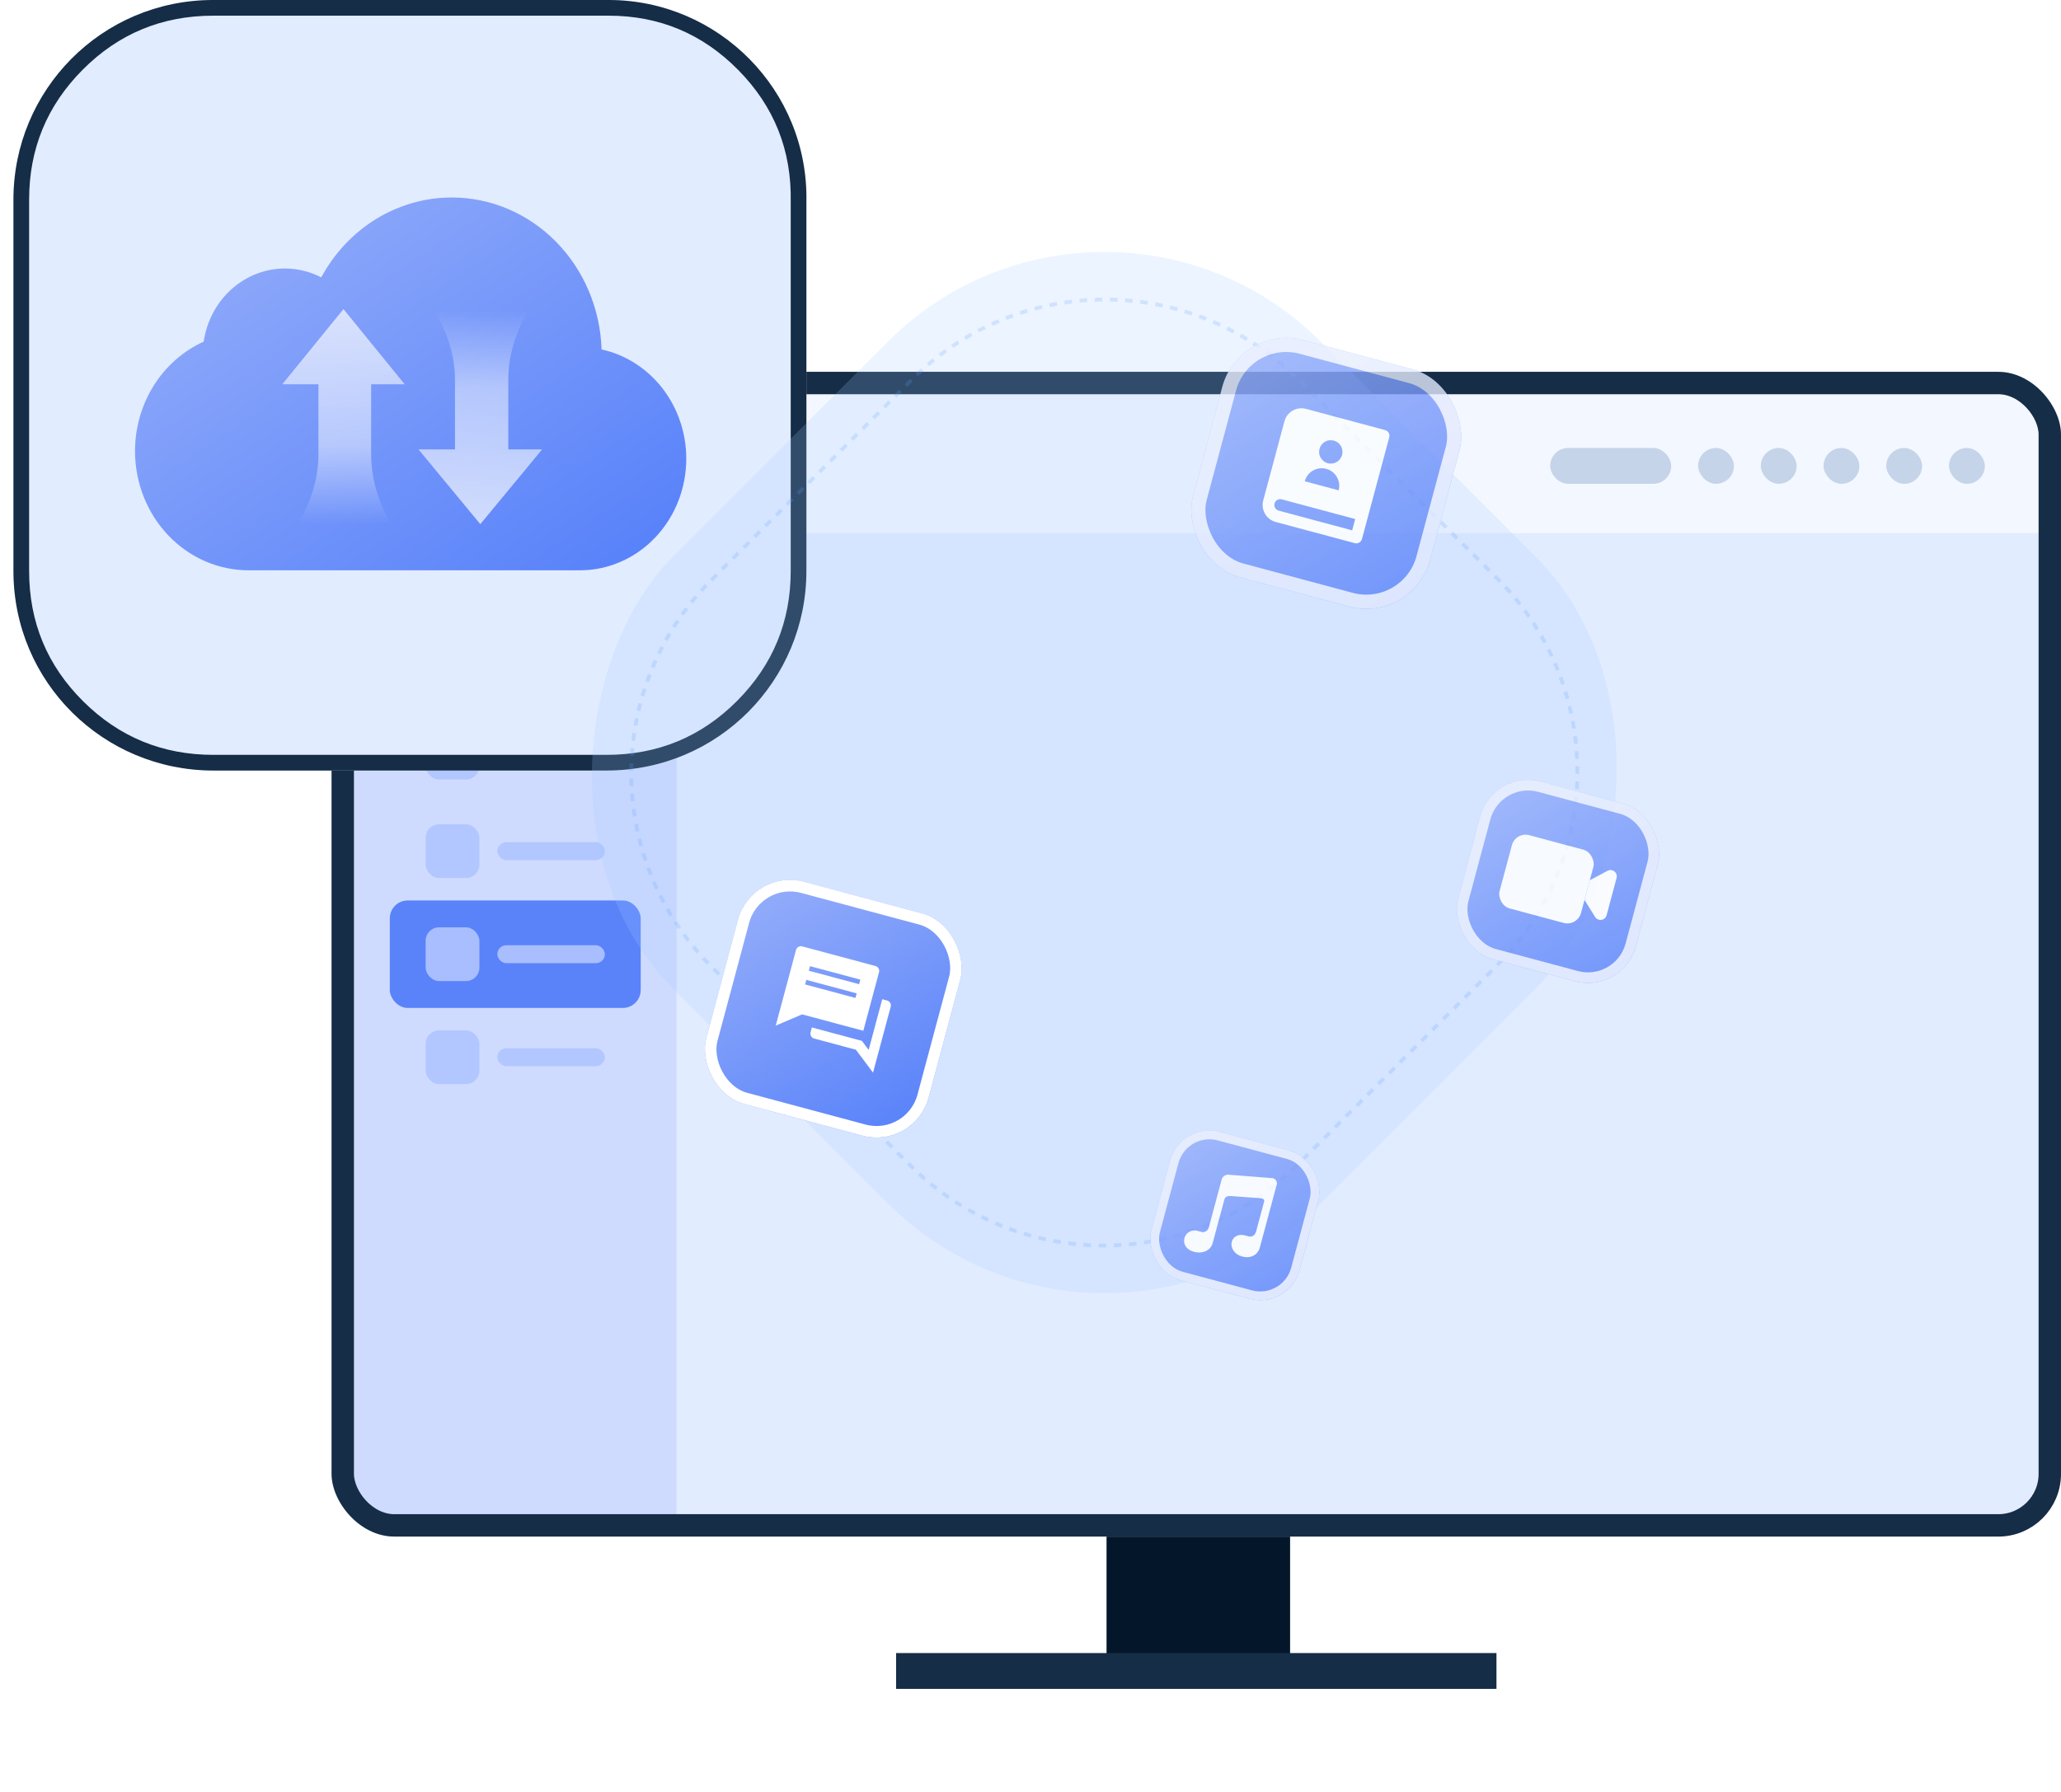 <svg fill="none" height="400" viewBox="0 0 460 400" width="460" xmlns="http://www.w3.org/2000/svg" xmlns:xlink="http://www.w3.org/1999/xlink"><clipPath id="a"><path d="m0 0h460v400h-460z"/></clipPath><clipPath id="b"><rect height="260" rx="14" width="386" x="74" y="83"/></clipPath><clipPath id="c"><path d="m3 0h177v172h-177z"/></clipPath><linearGradient id="d" x1="1" x2="0" y1="1" y2="0"><stop offset="0" stop-color="#547ffa"/><stop offset="1" stop-color="#98b0fa"/></linearGradient><linearGradient id="e" x1="1" x2="0" y1=".5" y2=".5"><stop offset="0" stop-color="#fff"/><stop offset=".636" stop-color="#fff" stop-opacity=".67"/><stop offset="1" stop-color="#fff" stop-opacity="0"/></linearGradient><filter id="f" color-interpolation-filters="sRGB" height="75.882" width="75.882" x="-10.543" y="-8.434"><feFlood flood-opacity="0" result="BackgroundImageFix"/><feColorMatrix in="SourceAlpha" type="matrix" values="0 0 0 0 0 0 0 0 0 0 0 0 0 0 0 0 0 0 127 0"/><feOffset dx="0" dy="2.109"/><feGaussianBlur stdDeviation="2.636"/><feColorMatrix type="matrix" values="0 0 0 0 0 0 0 0 0 0 0 0 0 0 0 0 0 0 0.1 0"/><feBlend in2="BackgroundImageFix" mode="normal" result="effect1_dropShadow"/><feBlend in="SourceGraphic" in2="effect1_dropShadow" mode="normal" result="shape"/></filter><clipPath id="g"><rect height="54.797" rx="14.76" width="54.797" x="277.182" y="70"/></clipPath><filter id="h" color-interpolation-filters="sRGB" height="56.873" width="56.873" x="-7.902" y="-6.321"><feFlood flood-opacity="0" result="BackgroundImageFix"/><feColorMatrix in="SourceAlpha" type="matrix" values="0 0 0 0 0 0 0 0 0 0 0 0 0 0 0 0 0 0 127 0"/><feOffset dx="0" dy="1.58"/><feGaussianBlur stdDeviation="1.975"/><feColorMatrix type="matrix" values="0 0 0 0 0 0 0 0 0 0 0 0 0 0 0 0 0 0 0.1 0"/><feBlend in2="BackgroundImageFix" mode="normal" result="effect1_dropShadow"/><feBlend in="SourceGraphic" in2="effect1_dropShadow" mode="normal" result="shape"/></filter><clipPath id="i"><rect height="41.07" rx="11.063" width="41.07" x="333.629" y="170"/></clipPath><filter id="j" color-interpolation-filters="sRGB" height="68.558" width="68.558" x="-8.593" y="-6.874"><feFlood flood-opacity="0" result="BackgroundImageFix"/><feColorMatrix in="SourceAlpha" type="matrix" values="0 0 0 0 0 0 0 0 0 0 0 0 0 0 0 0 0 0 127 0"/><feOffset dx="0" dy="1.719"/><feGaussianBlur stdDeviation="2.148"/><feColorMatrix type="matrix" values="0 0 0 0 0 0 0 0 0 0 0 0 0 0 0 0 0 0 0.1 0"/><feBlend in2="BackgroundImageFix" mode="normal" result="effect1_dropShadow"/><feBlend in="SourceGraphic" in2="effect1_dropShadow" mode="normal" result="shape"/></filter><clipPath id="k"><rect height="51.372" rx="12.03" width="51.372" x="168.297" y="192"/></clipPath><filter id="l" color-interpolation-filters="sRGB" height="47.249" width="47.249" x="-6.501" y="-5.201"><feFlood flood-opacity="0" result="BackgroundImageFix"/><feColorMatrix in="SourceAlpha" type="matrix" values="0 0 0 0 0 0 0 0 0 0 0 0 0 0 0 0 0 0 127 0"/><feOffset dx="0" dy="1.3"/><feGaussianBlur stdDeviation="1.625"/><feColorMatrix type="matrix" values="0 0 0 0 0 0 0 0 0 0 0 0 0 0 0 0 0 0 0.1 0"/><feBlend in2="BackgroundImageFix" mode="normal" result="effect1_dropShadow"/><feBlend in="SourceGraphic" in2="effect1_dropShadow" mode="normal" result="shape"/></filter><clipPath id="m"><rect height="34.248" rx="9.101" width="34.248" x="263.863" y="249"/></clipPath><g clip-path="url(#a)"><path d="m246.972 342h40.967v27.333h-40.967z" fill="#04172a"/><path d="m200 369h134v8h-134z" fill="#152d46"/><g clip-path="url(#b)"><rect fill="#e2ecff" height="260" rx="14" width="386" x="74" y="83"/><path d="m151 88h304v31h-304z" fill="#fff" opacity=".6"/><path d="m79 338h72v-250h-72z" fill="#cedbff"/><rect fill="#4579ff" height="22" opacity=".2" rx="4" width="22" x="104" y="102"/><rect fill="#124a8c" height="8" opacity=".2" rx="4" width="27" x="346" y="100"/><rect fill="#124a8c" height="8" opacity=".2" rx="4" width="8" x="379" y="100"/><rect fill="#124a8c" height="8" opacity=".2" rx="4" width="8" x="393" y="100"/><rect fill="#124a8c" height="8" opacity=".2" rx="4" width="8" x="407" y="100"/><rect fill="#124a8c" height="8" opacity=".2" rx="4" width="8" x="421" y="100"/><rect fill="#124a8c" height="8" opacity=".2" rx="4" width="8" x="435" y="100"/><g fill="#4579ff"><rect height="12" opacity=".2" rx="3" width="12" x="95" y="140"/><rect height="4" opacity=".2" rx="2" width="24" x="111" y="144"/><rect height="12" opacity=".2" rx="3" width="12" x="95" y="162"/><rect height="4" opacity=".2" rx="2" width="24" x="111" y="166"/><rect height="12" opacity=".2" rx="3" width="12" x="95" y="184"/><rect height="4" opacity=".2" rx="2" width="24" x="111" y="188"/><rect height="12" opacity=".2" rx="3" width="12" x="95" y="230"/><rect height="4" opacity=".2" rx="2" width="24" x="111" y="234"/></g><rect fill="#5a83fa" height="24" rx="4" width="56" x="87" y="201"/><rect fill="#a8beff" height="12" rx="3" width="12" x="95" y="207"/><rect fill="#a8beff" height="4" rx="2" width="24" x="111" y="211"/><rect fill="none" height="255" rx="11.5" stroke="#152d46" stroke-width="5" width="381" x="76.5" y="85.5"/></g><g clip-path="url(#c)"><path d="m135.856 0h-88.251c-24.94 0-44.605 20.123-44.605 44.557v82.886c0 24.914 20.144 44.557 44.605 44.557h87.772c24.941 0 44.605-20.123 44.605-44.557v-82.407c.479-24.913-19.665-45.036-44.126-45.036z" fill="#e2ecff"/><g fill-rule="evenodd"><path d="m135.856 0h-88.251c-24.94 0-44.605 20.123-44.605 44.557v82.886c0 24.914 20.144 44.557 44.605 44.557h87.772c24.941 0 44.605-20.123 44.605-44.557v-82.407c.479-24.913-19.665-45.036-44.126-45.036zm0 3.5h-88.251q-17.166 0-29.172 12.083-11.933 12.009-11.933 28.974v82.886q0 17.144 12.094 29.135 12.023 11.922 29.011 11.922h87.772q17.166 0 29.172-12.083 11.933-12.009 11.933-28.974v-82.407q.33-17.204-11.702-29.403-11.968-12.133-28.924-12.133z" fill="#152d46"/><path d="m45.459 76.259q-.423.192-.84.399-.417.208-.826.431-.409.223-.81.462-.401.239-.794.493-.393.254-.776.523-.384.269-.758.552-.374.283-.738.581-.364.297-.717.608-.353.311-.696.635-.342.324-.673.661-.331.337-.65.687-.319.349-.626.711-.307.361-.601.734-.294.373-.575.757-.281.384-.548.778-.267.394-.521.799-.254.404-.493.818-.239.414-.464.836-.225.422-.435.853-.21.431-.405.869-.195.439-.375.884-.18.446-.344.898-.164.452-.312.91-.148.458-.281.922-.132.464-.248.932-.116.468-.216.941-.1.472-.183.948-.083.476-.15.955-.067.479-.117.96-.05.481-.084.964-.034.483-.05.966-.017.484-.017.968 0 .653.031 1.306.031.652.092 1.302.061.65.152 1.296.091.646.213 1.287.121.641.273 1.274.151.634.332 1.259.181.625.39 1.24.21.615.448 1.218.238.604.504 1.194.266.591.56 1.167.293.576.614 1.136.32.56.666 1.103.346.543.717 1.068.371.525.766 1.03.395.505.813.989.418.484.858.946.44.462.902.901.461.439.943.853.481.414.981.804.5.389 1.018.752.518.363 1.052.699.534.336 1.083.644.549.308 1.112.587.563.279 1.138.529.575.25 1.161.47.586.22 1.182.41.596.19 1.2.348.604.159 1.215.286.611.128 1.226.223.616.096 1.235.16.62.064 1.242.096.622.032 1.244.032v0h73.93v-0q.583 0 1.165-.03.582-.03 1.162-.09.58-.06 1.157-.15.576-.09 1.148-.209.572-.119 1.137-.268.566-.149 1.123-.326.558-.177 1.107-.384.549-.206 1.087-.44.539-.234 1.066-.495.527-.261 1.041-.55.514-.288 1.014-.603.5-.314.984-.654.485-.34.953-.704.468-.364.919-.752.45-.388.882-.799.432-.411.844-.843.412-.432.804-.886.391-.453.761-.926.37-.473.717-.964.347-.491.671-1.0.324-.508.623-1.033.3-.525.575-1.064.275-.539.524-1.092.249-.553.472-1.118.223-.565.42-1.141.196-.576.365-1.161.169-.585.311-1.178.142-.593.255-1.193.114-.6.2-1.205.085-.605.142-1.214.057-.609.086-1.219.029-.611.029-1.222 0-.532-.022-1.063-.022-.531-.065-1.061-.043-.53-.108-1.057-.064-.527-.151-1.051-.086-.524-.193-1.043-.107-.52-.236-1.034-.128-.514-.277-1.022-.149-.508-.319-1.009-.169-.501-.359-.994-.19-.493-.4-.977-.209-.484-.439-.958-.229-.474-.477-.938-.248-.463-.515-.915-.267-.452-.552-.891-.285-.44-.588-.866-.303-.426-.622-.839-.32-.412-.656-.81-.336-.398-.688-.78-.352-.382-.72-.749-.367-.366-.749-.716-.382-.349-.777-.681-.396-.332-.805-.646-.409-.314-.83-.61-.421-.295-.854-.572-.433-.276-.876-.533-.444-.257-.898-.493-.454-.237-.916-.453-.463-.216-.935-.411-.471-.195-.95-.369-.479-.174-.964-.326-.486-.152-.977-.283-.491-.13-.987-.239-.027-.843-.092-1.683-.066-.841-.17-1.677-.104-.836-.246-1.666-.142-.83-.321-1.652-.18-.822-.398-1.634-.217-.812-.471-1.612-.254-.8-.545-1.586-.29-.786-.616-1.557-.327-.771-.688-1.524-.361-.753-.756-1.488-.395-.734-.823-1.448-.428-.714-.889-1.405-.461-.691-.952-1.358-.492-.667-1.013-1.309-.521-.642-1.072-1.256-.55-.615-1.128-1.201-.578-.586-1.182-1.143-.604-.556-1.233-1.082-.629-.525-1.281-1.018-.652-.493-1.326-.953-.674-.46-1.368-.885-.694-.425-1.407-.815-.713-.39-1.443-.743-.73-.353-1.475-.67-.745-.316-1.504-.594-.759-.278-1.529-.518-.771-.24-1.551-.44-.781-.201-1.57-.362-.789-.161-1.585-.282-.795-.121-1.596-.202-.8-.081-1.603-.121-.803-.04-1.607-.04-.552 0-1.104.019-.552.019-1.103.057-.551.038-1.101.096-.55.057-1.097.134-.547.076-1.092.172-.545.095-1.086.209-.541.114-1.079.247-.538.133-1.071.284-.533.151-1.061.321-.528.17-1.051.358-.522.188-1.039.394-.516.206-1.026.429-.509.224-1.012.465-.502.241-.997.5-.494.258-.98.534-.486.275-.963.567-.477.292-.945.6-.468.308-.925.633-.458.324-.905.665-.447.34-.883.696-.436.355-.861.726-.425.37-.838.755-.413.385-.814.784-.401.399-.788.812-.388.413-.762.838-.375.426-.736.864-.361.439-.708.889-.347.451-.68.913-.333.463-.651.936-.318.474-.621.959-.303.485-.59.979-.287.495-.559.999-.943-.487-1.932-.858-.989-.371-2.013-.621-1.023-.25-2.067-.376-1.044-.126-2.095-.126-.407 0-.813.019-.406.019-.811.057-.405.038-.808.094-.403.057-.803.132-.4.075-.797.169-.397.094-.789.206-.392.112-.78.242-.387.13-.769.279-.381.148-.756.314-.375.166-.742.349-.367.183-.727.383-.359.2-.71.416-.351.216-.692.449-.341.233-.672.481-.331.248-.651.511-.32.263-.629.541-.309.278-.605.57-.296.292-.581.597-.284.305-.555.624-.271.318-.528.649-.257.331-.5.673-.243.342-.471.695-.228.353-.441.717-.213.363-.41.737-.198.373-.379.755-.181.382-.347.772-.165.39-.314.787-.148.397-.28.801-.132.404-.246.813-.115.409-.212.824-.097.414-.177.833-.079.418-.141.84z" fill="url(#d)"/><g fill="url(#e)" opacity=".7" transform="matrix(0 -1 1 0 -54 180)"><path d="m94.218 144.318 16.782-13.659-16.782-13.659-0 8.071h-15.609q-7.804 0-15.609-4.559v20.736q7.805-4.412 15.609-4.412h15.609z"/><path d="m141.755 175 16.684-13.798-16.684-13.798 0 8.146h-15.518q-7.759 0-15.518-4.611v20.971q7.759-4.462 15.518-4.462h15.518z" transform="matrix(-1 0 0 1 221.439 0)"/></g></g></g><rect fill="#a1c8ff" height="204.354" opacity=".2" rx="68.254" transform="matrix(.707 .707 -.707 .707 91.997 -166.101)" width="204.354" x="246.5" y="28"/><path d="m305.343 41.089q.848-.038 1.697-.053l.015.853q-.837.014-1.674.052zm-3.419.249q.852-.086 1.706-.148l.062.851q-.842.061-1.682.146zm-3.377.436q.845-.133 1.693-.242l.109.846q-.837.108-1.67.239zm-3.357.624q.827-.178 1.658-.332l.156.839q-.82.153-1.635.328zm-3.325.812q.829-.227 1.663-.431l.202.829q-.823.201-1.64.425zm-3.257.99q.806-.27 1.619-.517l.248.816q-.802.244-1.597.51zm-3.221 1.178q.799-.318 1.606-.613l.293.801q-.796.291-1.584.605zm-3.124 1.344q.774-.359 1.557-.696l.337.784q-.772.332-1.535.686zm-3.064 1.525q.754-.402 1.519-.783l.38.764q-.754.376-1.498.772zm-2.963 1.687q.73-.443 1.473-.866l.422.741q-.732.417-1.452.854zm-2.872 1.854q.703-.482 1.419-.944l.463.717q-.706.456-1.399.931zm-2.761 2.008q.677-.522 1.368-1.024l.502.69q-.682.496-1.349 1.01zm-2.647 2.159q.645-.557 1.306-1.096l.539.661q-.651.531-1.288 1.081zm-2.522 2.302q.615-.593 1.245-1.169l.575.63q-.622.568-1.228 1.153zm-2.391 2.44q.581-.626 1.179-1.237l.609.597q-.59.602-1.162 1.22zm-2.249 2.567q.544-.657 1.106-1.298l.642.562q-.554.633-1.091 1.28zm-2.107 2.692q.508-.688 1.035-1.361l.672.526q-.52.664-1.021 1.342zm-1.948 2.796q.467-.712.954-1.41l.7.488q-.48.689-.94 1.39zm-1.798 2.914q.428-.74.877-1.467l.726.448q-.443.718-.865 1.447zm-1.625 2.995q.386-.76.792-1.509l.75.407q-.401.739-.781 1.488zm-1.463 3.095q.343-.782.708-1.554l.771.365q-.36.761-.698 1.532zm-1.284 3.16q.3-.802.623-1.595l.79.321q-.318.782-.614 1.573zm-1.108 3.231q.254-.813.53-1.618l.807.277q-.272.794-.523 1.596zm-.928 3.29q.21-.835.444-1.663l.821.232q-.231.817-.438 1.64zm-.74 3.321q.161-.832.346-1.659l.833.185q-.182.816-.341 1.636zm-.559 3.383q.116-.85.256-1.696l.842.139q-.138.834-.252 1.672zm-.367 3.38q.068-.848.16-1.694l.848.092q-.091.834-.158 1.671zm-.18 3.419q.021-.851.066-1.702l.852.045q-.044.839-.065 1.678zm-.019 3.394v-1.706h.853v1.706zm0 3.413v-1.706h.853v1.706zm0 3.413v-1.706h.853v1.706zm0 3.413v-1.706h.853v1.706zm0 3.413v-1.706h.853v1.706zm0 3.413v-1.706h.853v1.706zm0 3.413v-1.706h.853v1.706zm0 3.413v-1.706h.853v1.706zm0 3.413v-1.706h.853v1.706zm0 3.413v-1.706h.853v1.706zm0 3.413v-1.706h.853v1.706zm0 3.412v-1.706h.853v1.706zm0 3.413v-1.706h.853v1.706zm0 3.413v-1.707h.853v1.707zm0 3.412v-1.706h.853v1.706zm0 3.413v-1.706h.853v1.706zm0 3.413v-1.707h.853v1.707zm0 3.412v-1.706h.853v1.706zm0 3.413v-1.706h.853v1.706zm.09 3.32q-.046-.851-.068-1.703l.853-.022q.022.84.068 1.679zm.28 3.41q-.093-.845-.163-1.692l.85-.07q.069.835.161 1.668zm.468 3.383q-.141-.847-.259-1.696l.845-.117q.116.838.255 1.672zm.654 3.344q-.186-.827-.349-1.659l.837-.164q.161.82.344 1.636zm.845 3.326q-.235-.829-.447-1.664l.827-.21q.209.824.441 1.641zm1.018 3.242q-.278-.806-.533-1.618l.814-.256q.252.801.526 1.595zm1.206 3.205q-.324-.792-.625-1.593l.798-.3q.297.789.616 1.571zm1.375 3.117q-.366-.771-.711-1.553l.781-.344q.34.77.701 1.531zm1.552 3.047q-.407-.748-.794-1.507l.76-.387q.381.748.783 1.485zm1.716 2.951q-.45-.727-.88-1.467l.738-.429q.424.73.868 1.446zm1.878 2.852q-.488-.698-.956-1.408l.713-.47q.462.701.943 1.389zm2.034 2.744q-.528-.672-1.037-1.359l.685-.508q.502.677 1.023 1.34zm2.183 2.626q-.563-.64-1.109-1.296l.656-.546q.538.647 1.093 1.279zm2.326 2.501q-.599-.609-1.181-1.234l.625-.581q.574.617 1.164 1.217zm2.462 2.369q-.632-.575-1.247-1.167l.592-.615q.607.584 1.23 1.151zm2.586 2.225q-.662-.538-1.308-1.094l.556-.647q.637.548 1.29 1.079zm2.713 2.083q-.692-.502-1.37-1.022l.52-.677q.668.513 1.351 1.008zm2.816 1.923q-.717-.461-1.422-.942l.481-.705q.695.475 1.402.929zm2.928 1.769q-.743-.421-1.474-.862l.441-.731q.721.436 1.453.851zm3.013 1.6q-.766-.38-1.522-.781l.4-.754q.745.396 1.501.771zm3.103 1.432q-.784-.335-1.558-.693l.357-.774q.763.352 1.536.683zm3.176 1.257q-.809-.294-1.609-.611l.314-.793q.79.312 1.586.602zm3.235 1.076q-.813-.245-1.619-.514l.269-.809q.795.264 1.597.507zm3.304.899q-.835-.202-1.663-.428l.224-.823q.817.222 1.64.422zm3.32.708q-.832-.153-1.659-.33l.178-.834q.815.174 1.635.325zm3.393.528q-.848-.107-1.693-.239l.131-.843q.833.13 1.669.236zm3.391.337q-.855-.061-1.708-.146l.084-.849q.841.084 1.685.144zm3.409.147q-.848-.013-1.696-.05l.037-.852q.836.036 1.673.049zm3.399.008h-1.706v-.854h1.706zm3.413 0h-1.706v-.854h1.706zm3.413 0h-1.706v-.854h1.706zm3.413 0h-1.706v-.854h1.706zm3.413 0h-1.706v-.854h1.706zm3.413 0h-1.706v-.854h1.706zm3.413 0h-1.706v-.854h1.706zm3.413 0h-1.706v-.854h1.706zm3.413 0h-1.706v-.854h1.706zm3.413 0h-1.706v-.854h1.706zm3.413 0h-1.706v-.854h1.706zm3.412 0h-1.706v-.854h1.706zm3.413 0h-1.706v-.854h1.706zm3.413 0h-1.707v-.854h1.707zm3.412 0h-1.706v-.854h1.706zm3.413 0h-1.706v-.854h1.706zm3.413 0h-1.707v-.854h1.707zm3.412 0h-1.706v-.854h1.706zm3.399-.009q-.511.009-1.022.009h-.67v-.854h.67q.504 0 1.007-.008zm3.409-.151q-.855.061-1.713.099l-.037-.852q.846-.037 1.689-.098zm3.39-.34q-.84.108-1.683.192l-.085-.849q.831-.083 1.66-.19zm3.393-.533q-.848.158-1.7.291l-.132-.843q.841-.131 1.677-.287zm3.32-.711q-.828.201-1.662.38l-.179-.834q.822-.177 1.639-.375zm3.302-.903q-.816.248-1.639.473l-.225-.823q.811-.222 1.616-.466zm3.234-1.08q-.803.293-1.615.564l-.27-.809q.8-.267 1.592-.556zm3.175-1.26q-.78.334-1.568.648l-.315-.793q.777-.309 1.546-.639zm3.101-1.436q-.767.381-1.544.741l-.359-.774q.768-.355 1.524-.731zm3.011-1.603q-.739.421-1.49.82l-.401-.753q.74-.394 1.47-.809zm2.927-1.773q-.721.464-1.454.908l-.442-.729q.723-.438 1.433-.896zm2.813-1.926q-.69.501-1.393.983l-.482-.704q.693-.475 1.374-.97zm2.71-2.086q-.663.541-1.341 1.062l-.521-.676q.669-.514 1.323-1.047zm2.584-2.228q-.631.575-1.277 1.132l-.557-.646q.637-.55 1.259-1.117zm2.459-2.371q-.598.609-1.213 1.202l-.592-.614q.606-.584 1.196-1.186zm2.324-2.504q-.564.642-1.144 1.268l-.626-.581q.572-.616 1.128-1.25zm2.18-2.629q-.528.673-1.073 1.331l-.657-.545q.538-.648 1.058-1.312zm2.031-2.746q-.488.7-.996 1.386l-.686-.507q.501-.677.982-1.367zm1.875-2.855q-.45.729-.921 1.446l-.713-.469q.464-.706.908-1.425zm1.713-2.952q-.407.748-.834 1.485l-.739-.428q.422-.727.823-1.465zm1.548-3.049q-.367.776-.756 1.541l-.76-.387q.383-.754.745-1.519zm1.372-3.118q-.321.787-.663 1.565l-.781-.344q.338-.767.654-1.543zm1.203-3.207q-.279.81-.58 1.613l-.799-.3q.297-.791.572-1.591zm1.015-3.244q-.231.816-.484 1.625l-.815-.254q.25-.798.478-1.603zm.84-3.326q-.186.834-.395 1.662l-.827-.209q.206-.817.39-1.639zm.651-3.346q-.14.846-.304 1.687l-.837-.163q.161-.829.299-1.663zm.464-3.382q-.092.845-.207 1.686l-.846-.116q.114-.83.205-1.662zm.276-3.411q-.045.86-.115 1.718l-.85-.069q.069-.847.113-1.694zm.086-3.389v.139q0 .774-.019 1.548l-.853-.021q.019-.763.019-1.527v-.139zm0-3.413v1.707h-.853v-1.707zm0-3.412v1.706h-.853v-1.706zm0-3.413v1.706h-.853v-1.706zm0-3.413v1.707h-.853v-1.707zm0-3.412v1.706h-.853v-1.706zm0-3.413v1.706h-.853v-1.706zm0-3.413v1.707h-.853v-1.707zm0-3.413v1.706h-.853v-1.706zm0-3.413v1.706h-.853v-1.706zm0-3.413v1.706h-.853v-1.706zm0-3.413v1.706h-.853v-1.706zm0-3.413v1.706h-.853v-1.706zm0-3.413v1.706h-.853v-1.706zm0-3.413v1.706h-.853v-1.706zm0-3.413v1.706h-.853v-1.706zm0-3.413v1.706h-.853v-1.706zm0-3.413v1.706h-.853v-1.706zm0-3.413v1.706h-.853v-1.706zm-.022-3.393q.022.826.022 1.652v.035h-.853v-.035q0-.815-.022-1.629zm-.187-3.422q.071.859.118 1.719l-.852.047q-.047-.849-.117-1.695zm-.375-3.378q.117.842.211 1.687l-.848.094q-.092-.833-.208-1.664zm-.566-3.381q.165.84.306 1.684l-.841.141q-.139-.833-.302-1.661zm-.748-3.322q.211.828.399 1.662l-.833.187q-.185-.822-.393-1.639zm-.935-3.286q.255.808.487 1.623l-.821.234q-.229-.804-.479-1.601zm-1.116-3.231q.303.802.583 1.613l-.807.279q-.276-.799-.574-1.59zm-1.291-3.156q.344.777.666 1.564l-.79.323q-.318-.776-.656-1.542zm-1.47-3.092q.39.765.758 1.54l-.77.366q-.364-.765-.748-1.518zm-1.632-2.99q.429.736.837 1.484l-.749.409q-.403-.738-.825-1.464zm-1.804-2.909q.472.715.923 1.443l-.725.45q-.445-.718-.91-1.423zm-1.955-2.793q.509.685.998 1.384l-.699.489q-.482-.689-.984-1.365zm-2.113-2.687q.547.657 1.075 1.329l-.671.527q-.52-.662-1.06-1.31zm-2.255-2.562q.581.625 1.146 1.266l-.641.564q-.556-.632-1.13-1.248zm-2.397-2.435q.616.592 1.215 1.201l-.608.599q-.591-.6-1.198-1.184zm-2.527-2.296q.647.556 1.279 1.13l-.574.631q-.623-.566-1.261-1.115zm-2.652-2.154q.679.521 1.343 1.06l-.538.662q-.655-.532-1.325-1.046zm-2.765-2.001q.704.48 1.394.98l-.5.691q-.681-.493-1.375-.967zm-2.877-1.847q.733.443 1.454.906l-.461.718q-.711-.457-1.434-.893zm-2.966-1.68q.751.398 1.492.818l-.421.742q-.73-.413-1.471-.806zm-3.068-1.519q.778.358 1.545.738l-.378.765q-.757-.375-1.524-.728zm-3.127-1.337q.789.312 1.569.645l-.336.784q-.768-.329-1.546-.636zm-3.224-1.171q.812.269 1.615.561l-.291.802q-.792-.288-1.593-.554zm-3.261-.983q.824.224 1.642.47l-.247.817q-.806-.243-1.618-.464zm-3.324-.804q.833.177 1.661.377l-.201.829q-.816-.197-1.638-.372zm-3.36-.617q.852.132 1.7.288l-.154.839q-.837-.154-1.677-.284zm-3.375-.428q.842.083 1.682.19l-.107.846q-.828-.105-1.659-.187zm-3.422-.242q.857.036 1.712.097l-.06.851q-.843-.06-1.688-.096zm-3.389-.056h.775q.459 0 .918.007l-.012.853q-.453-.007-.906-.007h-.775zm-3.412 0h1.706v.853h-1.706zm-3.413 0h1.706v.853h-1.706zm-3.413 0h1.707v.853h-1.707zm-3.412 0h1.706v.853h-1.706zm-3.413 0h1.706v.853h-1.706zm-3.413 0h1.707v.853h-1.707zm-3.413 0h1.706v.853h-1.706zm-3.413 0h1.706v.853h-1.706zm-3.413 0h1.706v.853h-1.706zm-3.413 0h1.706v.853h-1.706zm-3.413 0h1.706v.853h-1.706zm-3.413 0h1.706v.853h-1.706zm-3.413 0h1.706v.853h-1.706zm-3.413 0h1.706v.853h-1.706zm-3.413 0h1.706v.853h-1.706zm-3.413 0h1.706v.853h-1.706zm-3.413 0h1.706v.853h-1.706zm-1.706 0v.853h-1.706v-.853z" fill="#5a9fff" fill-rule="evenodd" opacity=".2" transform="matrix(.707 .707 -.707 .707 101.258 -162.404)"/><g filter="url(#f)" opacity=".8" transform="matrix(.966 .259 -.259 .966 27.562 -69.355)"><g clip-path="url(#g)"><rect fill="url(#d)" height="54.797" rx="14.76" width="54.797" x="277.182" y="70"/><path d="m314.766 110.807h-18.288c-2.164 0-3.919-1.755-3.919-3.92v-18.291c0-2.165 1.755-3.92 3.919-3.92h18.288c.722 0 1.306.585 1.306 1.307v23.517c0 .722-.585 1.306-1.306 1.306zm-1.306-2.613v-2.613h-16.982c-.721 0-1.306.585-1.306 1.307 0 .722.585 1.306 1.306 1.306zm-9.144-13.065c1.443 0 2.613-1.17 2.613-2.613s-1.17-2.613-2.613-2.613c-1.443 0-2.613 1.17-2.613 2.613s1.17 2.613 2.613 2.613zm-3.919 5.226h7.838c0-2.165-1.755-3.92-3.919-3.92-2.164 0-3.919 1.755-3.919 3.92z" fill="#fff"/><rect fill="none" height="51.634" rx="13.179" stroke="#fff" stroke-opacity=".8" stroke-width="3.163" width="51.634" x="278.763" y="71.581"/></g></g><g filter="url(#h)" opacity=".8" transform="matrix(.966 .259 -.259 .966 55.367 -80.557)"><g clip-path="url(#i)"><rect fill="url(#d)" height="41.07" rx="11.063" width="41.07" x="333.629" y="170"/><rect fill="#fff" height="16.93" rx="3.161" width="18.818" x="342.133" y="182.225"/><path d="m365.174 196.43c-.356.001-.698-.137-.955-.383l-3.27-3.061v-4.54l3.271-3.06c.257-.247.599-.384.955-.384.785-.009 1.425.626 1.421 1.411v8.603c.006.786-.635 1.424-1.422 1.414z" fill="#fff"/><rect fill="none" height="38.699" rx="9.877" stroke="#fff" stroke-opacity=".8" stroke-width="2.371" width="38.699" x="334.814" y="171.185"/></g></g><g filter="url(#j)" transform="matrix(.966 .259 -.259 .966 55.428 -37.016)"><g clip-path="url(#k)"><rect fill="url(#d)" height="51.372" rx="12.03" width="51.372" x="168.297" y="192"/><path d="m187.574 220.707-5.026 3.948v-17.483c0-.623.505-1.128 1.128-1.128h16.921c.623 0 1.128.505 1.128 1.128v13.535zm-1.076-10.855h11.633v1.057h-11.633zm3.947 13.111h11.548l1.989 1.562v-11.714h1.128c.623 0 1.128.505 1.128 1.128v15.227l-5.026-3.948h-9.639c-.623 0-1.128-.505-1.128-1.128zm7.686-9.938h-11.633v1.057h11.633z" fill="#fff" fill-rule="evenodd"/><rect fill="none" height="48.794" rx="10.741" stroke="#fff" stroke-width="2.578" width="48.794" x="169.586" y="193.289"/></g></g><g filter="url(#l)" opacity=".8" transform="matrix(.966 .259 -.259 .966 73.437 -59.808)"><g clip-path="url(#m)"><rect fill="url(#d)" height="34.248" rx="9.101" width="34.248" x="263.863" y="249"/><path d="m271.44 273.977c0 1.331 1.113 2.357 2.733 2.357h.16c1.952 0 3.479-1.274 3.479-2.947v-10.017c0-.19-.036-.948 1.158-1.179l6.551-1.245c.765-.129 1.002.13.978.656v6.311c.044.46-.029.924-.212 1.348-.23.312-.569.522-.947.589h-.971c-1.287 0-2.475.679-2.504 2.11-.029 1.431 1.342 2.604 2.959 2.604h.16c1.952 0 3.25-1.274 3.25-2.947v-14.728c-.144-.713-.871-1.139-1.554-.909l-9.448 1.747c-.749.169-1.25.884-1.159 1.655v10.447c.045.414-.032.833-.223 1.203-.225.311-.56.522-.935.589h-1.156c-1.29-.011-2.336 1.052-2.319 2.357z" fill="#fff"/><rect fill="none" height="32.298" rx="8.126" stroke="#fff" stroke-opacity=".8" stroke-width="1.95" width="32.298" x="264.838" y="249.975"/></g></g></g></svg>